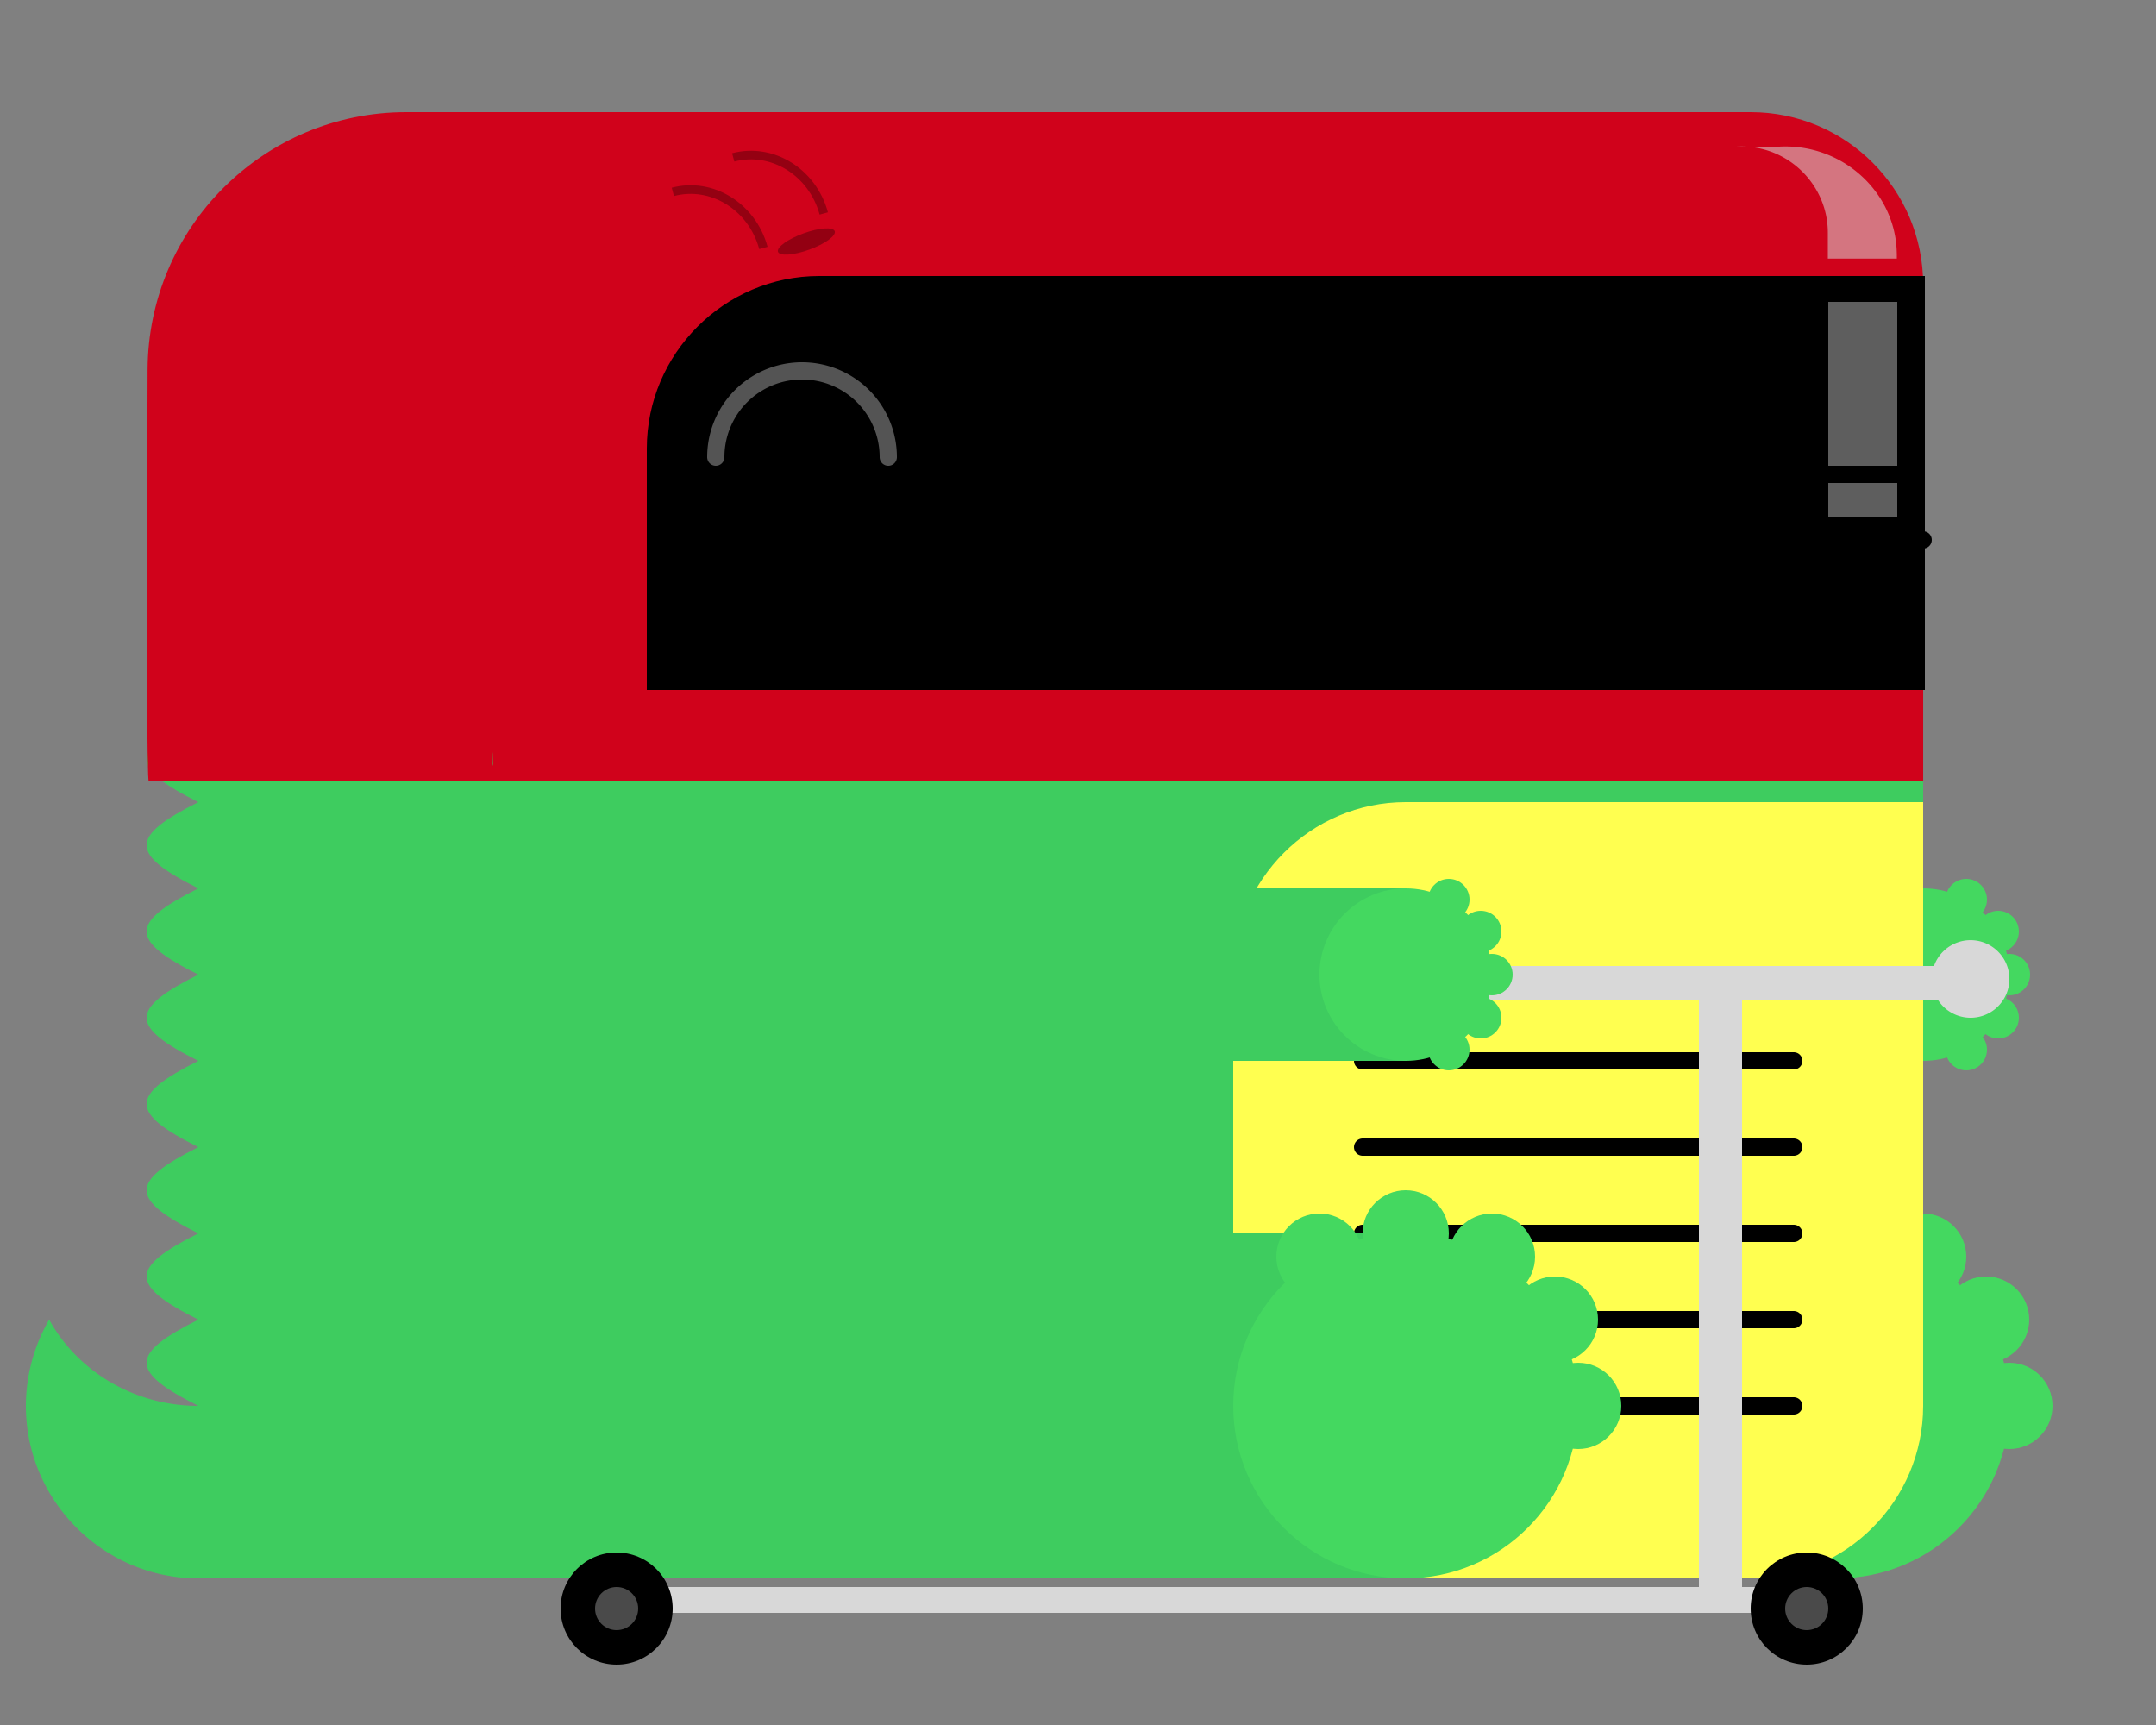 <svg width="250" height="200" xmlns="http://www.w3.org/2000/svg"><rect width="100%" height="100%" fill="#808080" stroke="none"/><use href="#e" x="-20" opacity=".361"/><use href="#e" x="-40" opacity=".361"/><g id="e"><g fill="#3ECC5F"><path d="M63 163c-7.4 0-14-4-17.3-10a20 20 0 00-2.7 10c0 11 9 20 20 20h20v-20H63z"/><path d="M223 83H63c-8 4-8 6 0 10-8 4-8 6 0 10-8 4-8 6 0 10-8 4-8 6 0 10-8 4-8 6 0 10-8 4-8 6 0 10-8 4-8 6 0 10-8 4-8 6 0 10 0 11 9 20 20 20h120c11 0 20-9 20-20V83z"/></g><path d="M223 53V33c0-11.046-8.954-20-20-20H87.112c-16.524 0-29.937 13.362-30 29.885-.121 31.68-.075 47.581.139 47.705h165.75V53z" fill="#D0021B"/></g><use href="#h" x="60"/><use href="#f" x="50"/><path d="M143 183h60c11 0 20-9 20-20V93h-60c-11 0-20 9-20 20v70z" fill="#FFFF50"/><g fill="none" stroke="#000" stroke-width="2" stroke-linecap="round"><path d="M103 53a1 1 0 10-20 0" stroke-width="5"/><path d="M223 62.6c-5 0-5 10-10 10.7-5 0-5-10-10-10s-5 9-10 9-5-8.5-10-8.5-5 8-10 8-5-7.25-10-7.25-5 6.5-10 6.5" stroke-linecap="butt"/><path d="M208 113h-50m50 10h-50m50 10h-50m50 10h-50m50 10h-50m50 10h-50"/></g><circle cx="183" cy="39.3" r="2.5"/><circle cx="203" cy="38" r="2.5"/><circle cx="153" cy="71" r="1"/><path d="M225 116h-23v68h-5v-68h-31v-4h58.256a4.502 4.502 0 018.744 1.5 4.5 4.5 0 01-8.242 2.5z" fill="#D8D8D8"/><g fill="#3ECC5F"><path d="M123 123h40v-20h-30zM123 183h40v-40h-30z"/></g><g id="h" fill="#44D860"><circle cx="163" cy="113" r="10"/><circle cx="168" cy="104.3" r="2.4"/><circle cx="171.7" cy="108" r="2.4"/><circle cx="173" cy="113" r="2.4"/><circle cx="171.7" cy="118" r="2.4"/><circle cx="168" cy="121.7" r="2.4"/></g><g id="f" fill="#44D860"><circle cx="163" cy="163" r="20"/><circle cx="153" cy="145.7" r="5"/><circle cx="163" cy="143" r="5"/><circle cx="173" cy="145.7" r="5"/><circle cx="180.3" cy="153" r="5"/><circle cx="183" cy="163" r="5"/></g><path d="M95 32h128.2v48H75V52c0-11 9-20 20-20z"/><path d="M103 53a1 1 0 10-20 0" stroke-width="2" fill="none" stroke="#9B9B9B" stroke-linecap="round" opacity=".546"/><g fill="#D8D8D8"><path opacity=".436" d="M212 35h8v19h-8z"/><path d="M201 17h5.33c7.2-.38 13.3 5.13 13.6 12a13 13 0 01.018.683v.3h-8v-3c0-5.5-4.5-10-10-10a10 10 0 00-.9.04z" opacity=".538"/><path opacity=".436" d="M212 56h8v4h-8z"/></g><ellipse fill="#930012" transform="rotate(-20 93.5 28)" cx="93.5" cy="28" rx="3.5" ry="1"/><path d="M95.52 24.747c-1.3-4.8-6-7.7-10.5-6.5m3.5 10.5c-1.3-4.8-6-7.7-10.5-6.5" fill="none" stroke="#6D000D" opacity=".6"/><path fill="#D8D8D8" d="M74 184h135v3H74z"/><g id="w"><circle cx="71.5" cy="186.5" r="6.5"/><circle fill="#4A4A4A" cx="71.5" cy="186.5" r="2.5"/></g><use href="#w" x="138"/></svg>
